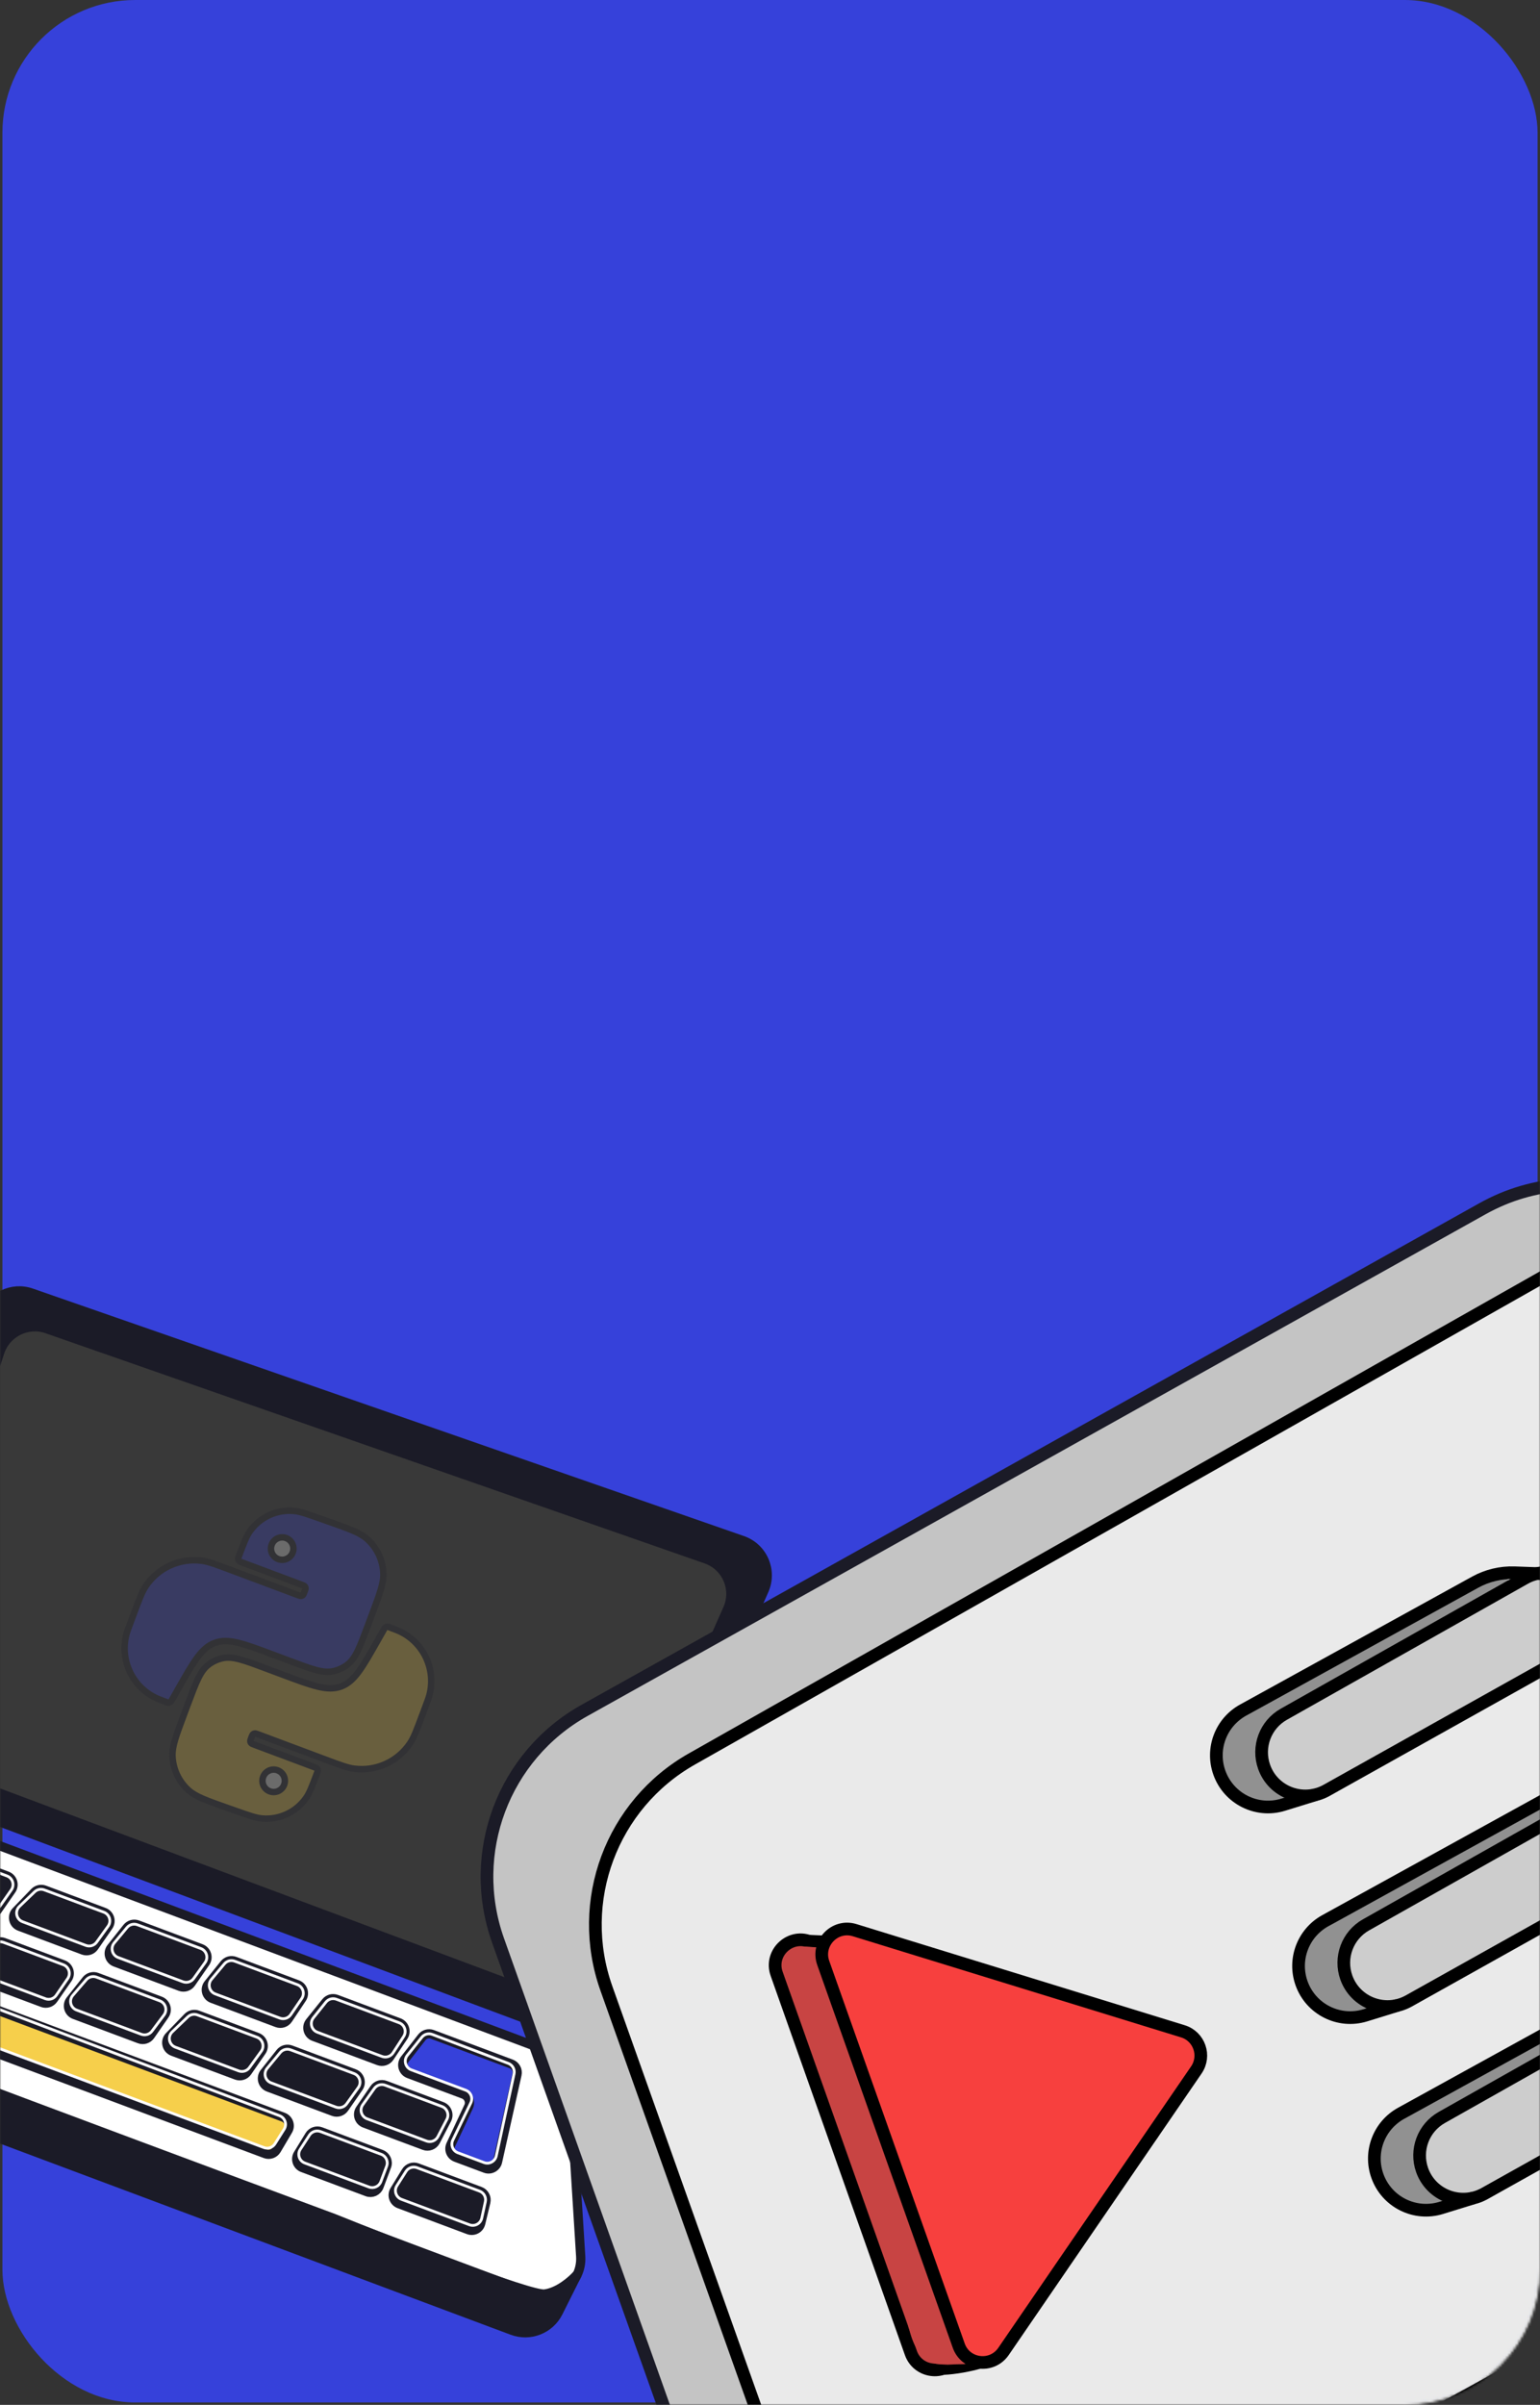 <?xml version="1.0" encoding="UTF-8"?> <svg xmlns="http://www.w3.org/2000/svg" width="638" height="996" viewBox="0 0 638 996" fill="none"><rect x="0" y="0" width="638" height="996" fill="#333333" stroke="none"/> <rect x="1" width="636" height="995" rx="55" fill="#3641DA"></rect> <mask id="mask0_774_4212" style="mask-type:alpha" maskUnits="userSpaceOnUse" x="0" y="-1" width="638" height="997"> <rect x="0.5" y="-0.5" width="637" height="996" rx="55.5" fill="#3641DA" stroke="black"></rect> </mask> <g mask="url(#mask0_774_4212)"> <path d="M-80.395 742.55L-139.194 790.872C-148.295 798.351 -145.877 812.88 -134.844 817.008L219.952 949.785C230.331 953.669 241.267 945.568 240.574 934.507L236.062 862.492C235.685 856.475 231.807 851.24 226.16 849.127L-65.326 740.043C-70.437 738.13 -76.179 739.086 -80.395 742.55Z" fill="white" stroke="#1B1B27" stroke-width="3.823"></path> <path d="M-22.197 837.389L-16.691 829.691C-15.686 828.285 -13.861 827.729 -12.242 828.335L117.338 876.828C119.565 877.661 120.499 880.303 119.291 882.351L114.574 890.344C113.632 891.942 111.679 892.632 109.942 891.982L-20.427 843.194C-22.783 842.312 -23.66 839.435 -22.197 837.389Z" fill="#F6CF4B" stroke="#1B1B27" stroke-width="3.823"></path> <path d="M-21.131 835.326L-16.313 829.069C-15.285 827.734 -13.504 827.23 -11.929 827.827L115.827 876.242C118.088 877.099 118.996 879.812 117.706 881.856L113.901 887.888C112.934 889.421 111.025 890.064 109.328 889.429L-19.442 841.239C-21.851 840.338 -22.7 837.364 -21.131 835.326Z" stroke="white" stroke-width="1.147"></path> <path d="M-10.199 813.277L-2.568 805.383C-1.511 804.289 0.095 803.927 1.52 804.46L26.206 813.698C28.541 814.572 29.428 817.41 28.007 819.458L22.087 827.991C21.089 829.429 19.244 830.006 17.605 829.393L-8.79 819.514C-11.369 818.549 -12.113 815.257 -10.199 813.277Z" fill="#1B1B27" stroke="#1B1B27" stroke-width="3.823"></path> <path d="M-8.863 811.665L-2.566 805.331C-1.507 804.266 0.078 803.92 1.485 804.446L26.23 813.707C28.557 814.578 29.448 817.402 28.042 819.451L23.297 826.365C22.303 827.813 20.45 828.397 18.805 827.782L-7.492 817.941C-10.092 816.967 -10.821 813.634 -8.863 811.665Z" stroke="white" stroke-width="1.147"></path> <path d="M70.156 843.348L77.787 835.454C78.845 834.36 80.451 833.998 81.876 834.531L106.562 843.769C108.896 844.643 109.784 847.481 108.363 849.529L102.442 858.063C101.445 859.5 99.599 860.077 97.961 859.464L71.565 849.586C68.986 848.621 68.243 845.328 70.156 843.348Z" fill="#1B1B27" stroke="#1B1B27" stroke-width="3.823"></path> <path d="M71.34 841.522L77.794 835.32C78.855 834.301 80.406 833.981 81.783 834.496L106.465 843.733C108.83 844.618 109.702 847.511 108.222 849.556L103.313 856.336C102.304 857.73 100.488 858.277 98.876 857.674L72.649 847.859C70.013 846.873 69.311 843.472 71.34 841.522Z" stroke="white" stroke-width="1.147"></path> <path d="M6.692 791.562L14.323 783.669C15.381 782.575 16.986 782.212 18.412 782.745L43.097 791.984C45.432 792.857 46.319 795.695 44.898 797.743L38.978 806.277C37.98 807.714 36.135 808.291 34.497 807.678L8.101 797.8C5.522 796.835 4.778 793.542 6.692 791.562Z" fill="#1B1B27" stroke="#1B1B27" stroke-width="3.823"></path> <path d="M8.055 789.561L14.327 783.533C15.387 782.514 16.938 782.194 18.316 782.709L43.012 791.951C45.372 792.834 46.247 795.719 44.775 797.765L40.027 804.363C39.019 805.762 37.199 806.314 35.584 805.71L9.364 795.898C6.728 794.911 6.026 791.511 8.055 789.561Z" stroke="white" stroke-width="1.147"></path> <path d="M149.223 873.583L155.092 865.03C156.086 863.582 157.939 862.997 159.584 863.613L183.074 872.403C185.22 873.206 186.182 875.704 185.13 877.739L180.474 886.746C179.585 888.466 177.551 889.249 175.738 888.571L151.035 879.326C148.708 878.456 147.817 875.631 149.223 873.583Z" fill="#1B1B27" stroke="#1B1B27" stroke-width="3.823"></path> <path d="M150.285 871.71L155.082 864.96C156.086 863.548 157.915 862.987 159.538 863.595L183.072 872.402C185.219 873.205 186.181 875.704 185.127 877.74L181.422 884.898C180.532 886.616 178.499 887.399 176.687 886.721L152.061 877.505C149.71 876.625 148.83 873.756 150.285 871.71Z" stroke="white" stroke-width="1.147"></path> <path d="M86.308 821.704L92.954 813.442C93.988 812.157 95.729 811.679 97.273 812.257L123.222 821.968C125.531 822.832 126.43 825.622 125.062 827.672L119.319 836.272C118.333 837.748 116.462 838.351 114.8 837.729L87.948 827.68C85.507 826.767 84.675 823.734 86.308 821.704Z" fill="#1B1B27" stroke="#1B1B27" stroke-width="3.823"></path> <path d="M87.587 819.765L92.948 813.363C93.989 812.12 95.701 811.669 97.219 812.237L123.185 821.954C125.505 822.822 126.399 825.634 125.007 827.683L120.451 834.387C119.46 835.845 117.601 836.437 115.949 835.819L89.178 825.8C86.708 824.876 85.894 821.787 87.587 819.765Z" stroke="white" stroke-width="1.147"></path> <path d="M128.379 837.448L135.025 829.186C136.058 827.901 137.799 827.424 139.344 828.002L165.293 837.713C167.601 838.577 168.501 841.367 167.133 843.416L161.39 852.016C160.404 853.492 158.533 854.096 156.87 853.474L130.018 843.425C127.578 842.512 126.746 839.479 128.379 837.448Z" fill="#1B1B27" stroke="#1B1B27" stroke-width="3.823"></path> <path d="M129.825 835.692L135.026 829.195C136.059 827.906 137.803 827.425 139.35 828.004L165.363 837.739C167.649 838.595 168.558 841.345 167.233 843.395L162.84 850.193C161.865 851.702 159.971 852.328 158.289 851.698L131.469 841.662C129.032 840.75 128.199 837.723 129.825 835.692Z" stroke="white" stroke-width="1.147"></path> <path d="M29.183 828.391L35.75 820.1C36.78 818.799 38.532 818.311 40.087 818.893L66.383 828.734C68.717 829.607 69.605 832.445 68.184 834.493L62.263 843.027C61.266 844.464 59.421 845.041 57.782 844.428L30.84 834.345C28.411 833.436 27.573 830.424 29.183 828.391Z" fill="#1B1B27" stroke="#1B1B27" stroke-width="3.823"></path> <path d="M30.167 826.393L35.74 819.933C36.785 818.721 38.475 818.289 39.974 818.85L66.212 828.669C68.599 829.562 69.46 832.497 67.934 834.538L62.944 841.215C61.926 842.576 60.133 843.103 58.542 842.507L31.722 832.47C29.23 831.538 28.429 828.407 30.167 826.393Z" stroke="white" stroke-width="1.147"></path> <path d="M-34.281 776.605L-27.714 768.314C-26.684 767.013 -24.931 766.525 -23.377 767.107L2.919 776.948C5.253 777.821 6.141 780.659 4.72 782.707L-1.201 791.241C-2.198 792.678 -4.043 793.255 -5.682 792.642L-32.624 782.559C-35.053 781.65 -35.891 778.638 -34.281 776.605Z" fill="#1B1B27" stroke="#1B1B27" stroke-width="3.823"></path> <path d="M-32.956 774.712L-27.718 768.264C-26.683 766.989 -24.949 766.518 -23.411 767.093L2.901 776.94C5.241 777.816 6.126 780.664 4.694 782.712L0.034 789.376C-0.965 790.805 -2.805 791.377 -4.439 790.766L-31.328 780.703C-33.775 779.787 -34.603 776.741 -32.956 774.712Z" stroke="white" stroke-width="1.147"></path> <path d="M109.539 858.462L116.106 850.17C117.137 848.869 118.889 848.382 120.443 848.964L146.739 858.804C149.074 859.678 149.961 862.516 148.54 864.564L142.62 873.098C141.623 874.535 139.777 875.112 138.139 874.499L111.196 864.416C108.767 863.507 107.929 860.495 109.539 858.462Z" fill="#1B1B27" stroke="#1B1B27" stroke-width="3.823"></path> <path d="M110.689 856.601L116.098 850.08C117.138 848.827 118.856 848.37 120.381 848.941L146.666 858.777C149.023 859.659 149.899 862.539 148.434 864.584L143.607 871.323C142.6 872.727 140.777 873.282 139.159 872.677L112.292 862.622C109.829 861.7 109.01 858.625 110.689 856.601Z" stroke="white" stroke-width="1.147"></path> <path d="M46.074 806.676L52.641 798.385C53.671 797.084 55.423 796.596 56.978 797.178L83.274 807.019C85.608 807.892 86.496 810.731 85.075 812.779L79.154 821.312C78.157 822.749 76.312 823.327 74.673 822.713L47.731 812.631C45.302 811.722 44.464 808.709 46.074 806.676Z" fill="#1B1B27" stroke="#1B1B27" stroke-width="3.823"></path> <path d="M47.327 804.68L52.635 798.292C53.675 797.041 55.392 796.584 56.915 797.154L83.202 806.992C85.559 807.874 86.436 810.754 84.97 812.799L80.238 819.403C79.231 820.807 77.408 821.362 75.79 820.757L48.927 810.704C46.463 809.781 45.645 806.703 47.327 804.68Z" stroke="white" stroke-width="1.147"></path> <path d="M201.06 898.041L188.876 893.482C186.786 892.7 185.808 890.302 186.753 888.281L194.13 872.518C195.075 870.497 194.097 868.099 192.007 867.317L169.339 858.834C166.923 857.93 166.077 854.942 167.661 852.906L174.747 843.795C175.774 842.475 177.539 841.976 179.105 842.562L211.794 854.795C213.581 855.464 214.601 857.347 214.186 859.209L206.131 895.293C205.625 897.559 203.233 898.855 201.06 898.041Z" fill="#3641DA" stroke="#1B1B27" stroke-width="3.823"></path> <path d="M200.532 895.645L189.689 891.587C187.582 890.798 186.608 888.369 187.587 886.343L195.043 870.915C196.022 868.889 195.048 866.46 192.941 865.671L170.387 857.231C167.952 856.32 167.117 853.297 168.739 851.265L174.734 843.756C175.771 842.457 177.528 841.977 179.081 842.569L210.584 854.559C212.351 855.231 213.361 857.094 212.96 858.942L205.608 892.874C205.115 895.152 202.715 896.461 200.532 895.645Z" stroke="white" stroke-width="1.147"></path> <path d="M123.478 892.189L128.237 884.416C129.193 882.854 131.122 882.189 132.837 882.831L157.938 892.225C159.915 892.965 160.919 895.168 160.179 897.145L157.042 905.526C156.302 907.503 154.099 908.506 152.122 907.766L125.399 897.765C123.148 896.923 122.223 894.238 123.478 892.189Z" fill="#1B1B27" stroke="#1B1B27" stroke-width="3.823"></path> <path d="M124.403 890.153L128.211 884.297C129.188 882.795 131.078 882.173 132.756 882.801L157.938 892.225C159.915 892.965 160.919 895.168 160.179 897.145L157.788 903.532C157.048 905.509 154.845 906.512 152.868 905.772L126.268 895.818C123.977 894.96 123.069 892.203 124.403 890.153Z" stroke="white" stroke-width="1.147"></path> <path d="M163.456 907.151L168.215 899.378C169.171 897.816 171.1 897.152 172.815 897.794L198.883 907.549C200.69 908.225 201.71 910.143 201.261 912.02L199.16 920.788C198.625 923.022 196.254 924.283 194.102 923.478L165.377 912.728C163.126 911.886 162.201 909.201 163.456 907.151Z" fill="#1B1B27" stroke="#1B1B27" stroke-width="3.823"></path> <path d="M164.43 905.232L168.199 899.303C169.169 897.779 171.073 897.141 172.765 897.774L198.674 907.47C200.453 908.136 201.474 910.008 201.069 911.864L199.591 918.65C199.095 920.926 196.697 922.233 194.515 921.417L166.316 910.864C164.041 910.012 163.126 907.282 164.43 905.232Z" stroke="white" stroke-width="1.147"></path> <path d="M-143.116 795.645L-143.902 798.709C-144.778 803.48 -144.561 810.303 -139.276 813.619C-132.691 817.751 48.437 885.413 138.177 918.728C164.886 929.481 219.761 950.806 225.597 950.079C231.434 949.352 237.082 944.321 239.176 941.896L231.263 957.69C227.762 964.678 219.553 967.901 212.232 965.161L-138.8 833.794C-146.117 831.055 -150.194 823.241 -148.252 815.673L-143.902 798.709C-143.686 797.536 -143.404 796.487 -143.116 795.645Z" fill="#1B1B27"></path> <path d="M-143.116 795.645L-148.252 815.673C-150.194 823.241 -146.117 831.055 -138.8 833.794L212.232 965.161C219.553 967.901 227.762 964.678 231.263 957.69L239.176 941.896C237.082 944.321 231.434 949.352 225.597 950.079C219.761 950.806 164.886 929.481 138.177 918.728C48.437 885.413 -132.691 817.751 -139.276 813.619C-145.86 809.487 -144.579 799.915 -143.116 795.645Z" stroke="#1B1B27" stroke-width="3.823"></path> <path d="M-6.549 545.109L-62.944 715.331C-65.529 723.133 -61.485 731.582 -53.788 734.463L221.937 837.648C229.532 840.49 238.024 836.911 241.292 829.49L316.567 658.591C320.165 650.42 316.029 640.918 307.597 637.984L12.992 535.476C4.932 532.671 -3.865 537.008 -6.549 545.109Z" fill="#1B1B27" stroke="#1B1B27" stroke-width="3.823"></path> <path d="M-0.083 560.014L-49.035 708.684C-51.602 716.48 -47.557 724.912 -39.87 727.789L215.976 823.535C223.555 826.371 232.031 822.812 235.313 815.415L301.465 666.333C305.09 658.163 300.967 648.639 292.528 645.693L19.483 550.359C11.408 547.54 2.591 551.891 -0.083 560.014Z" fill="#393939" stroke="#1B1B27" stroke-width="3.823"></path> <g opacity="0.25"> <path d="M130.34 731.926L105.456 722.613C104.632 722.305 104.221 722.151 103.988 721.853C103.858 721.686 103.77 721.492 103.729 721.285C103.657 720.913 103.811 720.502 104.119 719.678C104.427 718.855 104.581 718.444 104.88 718.211C105.046 718.081 105.241 717.993 105.448 717.952C105.819 717.88 106.231 718.034 107.054 718.342L134.77 728.714C140.892 731.005 143.953 732.151 146.704 732.508C155.819 733.693 164.815 729.596 169.906 721.943C171.442 719.634 172.587 716.573 174.878 710.451L176.17 707C177.132 704.429 177.613 703.144 177.907 702.02C180.647 691.563 175.664 680.621 165.978 675.822C164.937 675.306 163.652 674.825 161.081 673.863C160.95 673.814 160.884 673.79 160.825 673.774C160.277 673.624 159.695 673.836 159.371 674.302C159.336 674.353 159.301 674.413 159.232 674.535L156.502 679.354C150.039 690.764 146.807 696.468 141.23 698.495C135.653 700.522 129.513 698.224 117.231 693.628L110.288 691.03C101.113 687.596 96.526 685.879 92.387 686.717C90.184 687.163 88.112 688.106 86.329 689.475C82.981 692.047 81.264 696.635 77.83 705.81L76.281 709.95C72.977 718.777 71.326 723.191 71.466 727.192C71.656 732.649 74.058 737.794 78.12 741.445C81.097 744.121 85.541 745.689 94.429 748.824L97.641 749.957C103.22 751.925 106.01 752.909 108.524 753.135C115.717 753.779 122.703 750.518 126.827 744.59C128.268 742.518 129.305 739.747 131.378 734.207C131.519 733.831 131.589 733.643 131.607 733.474C131.659 732.989 131.442 732.514 131.043 732.235C130.904 732.137 130.716 732.067 130.34 731.926Z" fill="#F6CF4B" stroke="#1B1B27" stroke-width="2.676"></path> <circle cx="113.372" cy="737.534" r="4.647" transform="rotate(20.517 113.372 737.534)" fill="white" stroke="#1B1B27" stroke-width="2.676"></circle> <path d="M99.94 646.966L124.825 656.278C125.648 656.586 126.06 656.74 126.292 657.039C126.422 657.205 126.511 657.4 126.551 657.607C126.623 657.978 126.469 658.39 126.161 659.213C125.853 660.036 125.699 660.448 125.4 660.681C125.234 660.81 125.04 660.899 124.833 660.939C124.461 661.012 124.049 660.858 123.226 660.55L95.51 650.177C89.388 647.886 86.327 646.741 83.577 646.383C74.462 645.199 65.465 649.295 60.375 656.949C58.839 659.258 57.693 662.319 55.402 668.441L54.111 671.892C53.148 674.463 52.667 675.748 52.373 676.872C49.633 687.328 54.616 698.271 64.302 703.07C65.343 703.585 66.629 704.066 69.199 705.028C69.33 705.077 69.396 705.102 69.455 705.118C70.003 705.267 70.585 705.056 70.909 704.589C70.944 704.539 70.979 704.478 71.048 704.356L73.778 699.537C80.242 688.128 83.474 682.423 89.05 680.396C94.627 678.369 100.768 680.667 113.049 685.263L119.992 687.862C129.167 691.295 133.755 693.012 137.893 692.175C140.096 691.729 142.168 690.785 143.951 689.416C147.3 686.844 149.017 682.257 152.45 673.081L154 668.941C157.303 660.114 158.955 655.701 158.815 651.7C158.624 646.243 156.222 641.097 152.161 637.447C149.183 634.771 144.739 633.203 135.851 630.068L132.639 628.935C127.06 626.966 124.27 625.982 121.756 625.757C114.564 625.112 107.578 628.374 103.453 634.302C102.012 636.374 100.975 639.144 98.902 644.685C98.761 645.061 98.691 645.249 98.673 645.418C98.622 645.903 98.838 646.377 99.237 646.657C99.377 646.755 99.565 646.825 99.94 646.966Z" fill="#3641DA" stroke="#1B1B27" stroke-width="2.676"></path> <circle cx="116.908" cy="641.357" r="4.647" transform="rotate(-159.482 116.908 641.357)" fill="white" stroke="#1B1B27" stroke-width="2.676"></circle> </g> <path d="M853.743 899.496L726.923 542.986C710.57 497.017 656.808 476.791 614.211 500.582L242.153 708.379C208.572 727.134 193.429 767.386 206.32 803.625L334.542 1164.07C350.998 1210.33 405.282 1230.46 447.916 1206.1L818.572 994.367C851.721 975.431 866.538 935.464 853.743 899.496Z" fill="#C4C4C4" stroke="#1B1B27" stroke-width="5.255"></path> <path d="M854.376 905.662L721.417 531.895C713.756 510.361 688.52 500.95 668.631 512.212L286.649 728.486C253.329 747.351 238.383 787.431 251.216 823.506L367.913 1151.56C384.369 1197.82 438.656 1217.94 481.29 1193.58L819.209 1000.53C852.356 981.595 867.171 941.629 854.376 905.662Z" fill="#EAEAEA" stroke="black" stroke-width="5.255"></path> <path d="M759.08 907.013L772.901 908.886L447.64 1090.81L452.027 1106.73L443.536 1105.57L436.656 1086.23L759.08 907.013Z" fill="#DDDDDD"></path> <path d="M780.856 924.223L777.323 914.292C776.234 911.229 772.654 909.88 769.815 911.461L451.95 1088.47C449.708 1089.72 448.695 1092.41 449.555 1094.83L452.253 1102.41C453.338 1105.46 456.893 1106.81 459.731 1105.26L778.43 930.593C780.693 929.353 781.721 926.654 780.856 924.223Z" fill="#C4C4C4" stroke="black" stroke-width="5.255"></path> <path d="M772.682 910.828L762.49 908.394C761.219 908.091 759.881 908.272 758.736 908.901L440.029 1084.22C437.771 1085.46 436.746 1088.16 437.61 1090.58L441.569 1101.71C442.283 1103.72 444.136 1105.1 446.262 1105.2L457.73 1105.77" stroke="black" stroke-width="5.255" stroke-linecap="round"></path> <path d="M531.533 745.46L628.819 687.259C636.432 682.704 639.638 673.325 636.406 665.06C632.337 654.656 619.935 650.321 610.276 655.928L512.23 712.846C504.162 717.529 500.719 727.389 504.118 736.081C508.39 747.005 521.47 751.481 531.533 745.46Z" fill="#919191"></path> <path d="M549.577 741.496L649.599 685.546C657.385 681.191 660.894 671.855 657.904 663.449C654.098 652.751 641.567 648.068 631.678 653.648L531.864 709.968C524.206 714.289 520.767 723.492 523.714 731.776C527.466 742.324 539.806 746.962 549.577 741.496Z" fill="#CDCDCD" stroke="black" stroke-width="5.255"></path> <path d="M545.022 743.289L531.621 747.427C520.671 750.807 509.002 744.956 505.162 734.159V734.159C501.649 724.285 505.809 713.319 514.988 708.26L611.128 655.272C616.124 652.518 621.774 651.171 627.475 651.375L644.841 651.996" stroke="black" stroke-width="5.255"></path> <path d="M565.585 832.683L662.87 774.481C670.483 769.927 673.689 760.548 670.457 752.283C666.389 741.878 653.986 737.544 644.328 743.151L546.282 800.068C538.213 804.752 534.771 814.612 538.169 823.303C542.441 834.228 555.521 838.703 565.585 832.683Z" fill="#919191"></path> <path d="M583.628 828.719L683.65 772.769C691.436 768.414 694.945 759.077 691.955 750.672C688.15 739.974 675.619 735.29 665.729 740.87L565.915 797.191C558.258 801.512 554.818 810.715 557.765 818.998C561.518 829.547 573.857 834.185 583.628 828.719Z" fill="#CDCDCD" stroke="black" stroke-width="5.255"></path> <path d="M579.073 830.511L565.673 834.648C554.723 838.029 543.054 832.178 539.213 821.381V821.381C535.7 811.506 539.861 800.541 549.04 795.482L645.179 742.493C650.175 739.74 655.825 738.393 661.526 738.597L678.892 739.217" stroke="black" stroke-width="5.255"></path> <path d="M596.987 912.451L694.273 854.249C701.886 849.694 705.092 840.315 701.86 832.05C697.792 821.646 685.389 817.312 675.73 822.919L577.685 879.836C569.616 884.52 566.173 894.379 569.572 903.071C573.844 913.996 586.924 918.471 596.987 912.451Z" fill="#919191"></path> <path d="M615.031 908.486L715.053 852.537C722.839 848.181 726.348 838.845 723.358 830.439C719.553 819.741 707.022 815.058 697.132 820.638L597.318 876.958C589.661 881.279 586.221 890.482 589.168 898.766C592.92 909.314 605.26 913.952 615.031 908.486Z" fill="#CDCDCD" stroke="black" stroke-width="5.255"></path> <path d="M610.476 910.279L597.076 914.417C586.126 917.798 574.457 911.947 570.616 901.149V901.149C567.103 891.275 571.264 880.31 580.442 875.251L676.582 822.262C681.578 819.508 687.228 818.162 692.929 818.365L710.295 818.986" stroke="black" stroke-width="5.255"></path> <path d="M360.292 807.352C356.834 804.172 332.992 804.068 331.295 803.772" stroke="black" stroke-width="5.255"></path> <path d="M383.996 979.608C387.184 983.046 405.96 978.988 408.913 977.227" stroke="black" stroke-width="5.255"></path> <path d="M377.377 974.517L321.754 817.457C318.639 808.661 327.671 800.446 336.115 804.396L473.086 868.469C479.417 871.431 481.133 879.65 476.521 884.922L395.174 977.908C389.882 983.956 380.057 982.084 377.377 974.517Z" fill="#C84443" stroke="black" stroke-width="5.255"></path> <path d="M331.376 827.108C332.794 825.621 343.974 825.023 349.387 824.91C353.223 824.786 360.997 824.58 361.402 824.747C361.808 824.915 365.935 817.267 367.469 815.031C363.318 813.264 353.534 813.329 353.896 812.779C358.984 805.071 344.917 807.277 334.975 806.254C332.956 806.046 330.883 806.347 329.141 807.368C327.132 808.546 325.761 810.532 325.397 812.789L325.272 813.563L329.128 828.043C330.231 827.254 329.959 828.595 331.376 827.108Z" fill="#C84443"></path> <path d="M402.531 962.728C400.54 963.287 390.815 958.091 386.201 955.424C382.908 953.571 383.093 944.346 382.842 943.994C382.59 943.643 377.545 945.846 375.053 946.992C377.596 950.637 375.959 963.475 376.407 963.944C376.855 964.413 378.807 978.365 388.981 979.172L392.587 979.35L395.783 979.201L399.553 979.115L402.348 978.506L406.758 963.921C405.406 964.038 404.523 962.169 402.531 962.728Z" fill="#C84443"></path> <path d="M397.184 971.449L341.06 812.975C338.173 804.824 345.81 796.848 354.066 799.391L490.075 841.287C496.841 843.371 499.638 851.428 495.628 857.28L415.743 973.858C410.883 980.949 400.05 979.543 397.184 971.449Z" fill="#F7403E" stroke="black" stroke-width="5.255"></path> </g> </svg> 